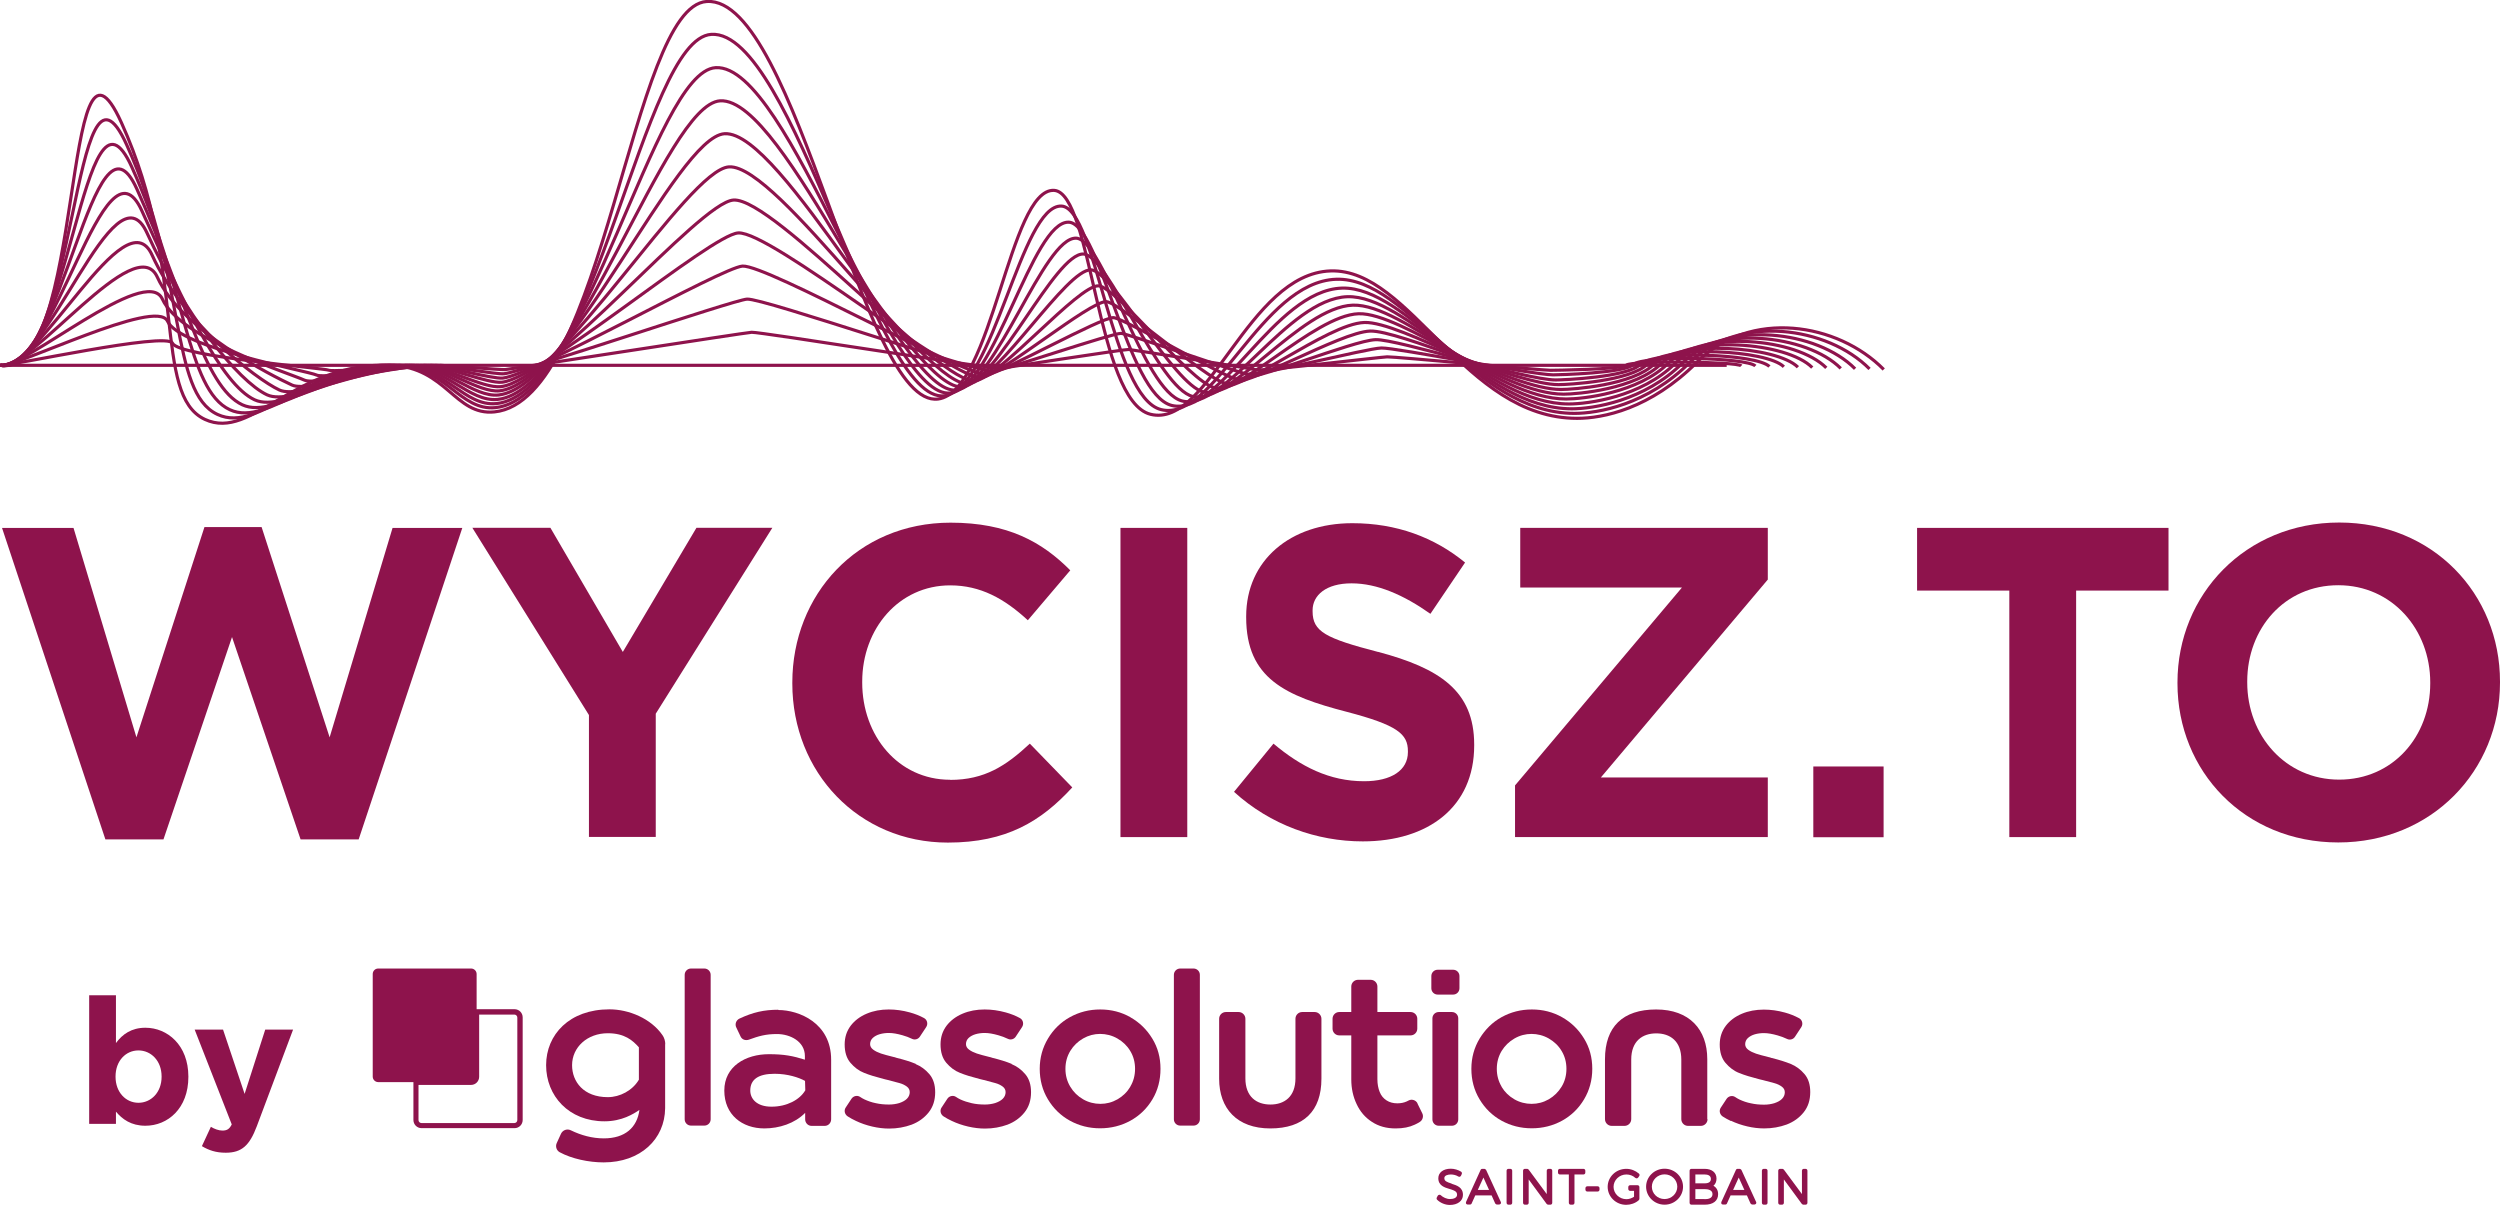 <svg width="166" height="80" viewBox="0 0 166 80" fill="none" xmlns="http://www.w3.org/2000/svg">
<g clip-path="url(#clip0_324_61)">
<path d="M26.066 35.053H30.697L23.816 55.734H19.958L15.406 42.3L10.855 55.734H6.997L0.134 35.053H4.881L9.059 48.959L13.575 34.999H17.371L21.887 48.959L26.066 35.053Z" fill="#8E134C"/>
<path d="M41.355 43.289L36.546 35.044H31.363L39.106 47.479V55.574H43.542V47.39L51.285 35.044H46.245L41.355 43.289Z" fill="#8E134C"/>
<path d="M63.092 51.776C59.633 51.776 57.251 48.843 57.251 45.322V45.26C57.251 41.738 59.696 38.868 63.092 38.868C65.109 38.868 66.692 39.75 68.248 41.185L71.066 37.869C69.199 35.988 66.923 34.705 63.118 34.705C56.931 34.705 52.61 39.483 52.61 45.322V45.384C52.61 51.277 57.011 55.948 62.94 55.948C66.825 55.948 69.128 54.54 71.199 52.284L68.381 49.378C66.799 50.849 65.385 51.785 63.083 51.785L63.092 51.776Z" fill="#8E134C"/>
<path d="M78.835 35.052H74.399V55.583H78.835V35.052Z" fill="#8E134C"/>
<path d="M91.503 43.289C88.018 42.38 87.156 41.943 87.156 40.588V40.526C87.156 39.527 88.045 38.734 89.743 38.734C91.441 38.734 93.201 39.501 94.979 40.758L97.281 37.352C95.237 35.676 92.73 34.74 89.796 34.74C85.68 34.74 82.746 37.201 82.746 40.927V40.989C82.746 45.063 85.369 46.213 89.423 47.265C92.792 48.148 93.485 48.736 93.485 49.877V49.94C93.485 51.143 92.392 51.874 90.578 51.874C88.276 51.874 86.374 50.903 84.56 49.378L81.938 52.578C84.356 54.78 87.44 55.868 90.49 55.868C94.837 55.868 97.886 53.577 97.886 49.503V49.441C97.886 45.866 95.583 44.368 91.494 43.281L91.503 43.289Z" fill="#8E134C"/>
<path d="M100.944 39.01H111.683L100.598 52.151V55.583H117.382V51.625H106.296L117.382 38.484V35.052H100.944V39.01Z" fill="#8E134C"/>
<path d="M125.071 50.894H120.404V55.592H125.071V50.894Z" fill="#8E134C"/>
<path d="M127.285 39.215H133.419V55.583H137.855V39.215H143.989V35.052H127.294V39.215H127.285Z" fill="#8E134C"/>
<path d="M155.323 34.696C149.109 34.696 144.584 39.474 144.584 45.313V45.376C144.584 51.215 149.047 55.939 155.261 55.939C161.475 55.939 166 51.161 166 45.322V45.26C166 39.421 161.537 34.696 155.323 34.696ZM161.368 45.376C161.368 48.897 158.897 51.767 155.323 51.767C151.749 51.767 149.216 48.834 149.216 45.313V45.251C149.216 41.73 151.687 38.859 155.261 38.859C158.834 38.859 161.368 41.792 161.368 45.313V45.376Z" fill="#8E134C"/>
<path d="M7.699 73.805V74.625H5.921V66.085H7.699V69.258C8.134 68.67 8.73 68.242 9.655 68.242C11.113 68.242 12.508 69.392 12.508 71.487V71.505C12.508 73.6 11.139 74.749 9.655 74.749C8.703 74.749 8.117 74.313 7.699 73.814V73.805ZM10.73 71.496V71.478C10.73 70.435 10.028 69.748 9.192 69.748C8.357 69.748 7.672 70.435 7.672 71.478V71.496C7.672 72.539 8.366 73.225 9.192 73.225C10.019 73.225 10.73 72.548 10.73 71.496Z" fill="#8E134C"/>
<path d="M13.406 76.104L14.002 74.82C14.233 74.963 14.526 75.07 14.766 75.07C15.068 75.07 15.237 74.972 15.388 74.66L12.926 68.366H14.81L16.242 72.636L17.611 68.366H19.46L17.051 74.785C16.571 76.059 16.055 76.541 14.988 76.541C14.339 76.541 13.868 76.38 13.406 76.104Z" fill="#8E134C"/>
<path d="M96.393 78.592C96.055 78.485 95.904 78.422 95.904 78.226C95.904 78.048 96.135 77.985 96.34 77.985C96.517 77.985 96.704 78.039 96.829 78.119C96.864 78.137 96.9 78.146 96.926 78.137C96.962 78.128 96.989 78.101 97.006 78.075L97.06 77.959C97.086 77.905 97.069 77.834 97.015 77.798C96.829 77.682 96.571 77.602 96.331 77.602C95.842 77.602 95.504 77.852 95.504 78.235C95.504 78.725 95.922 78.85 96.251 78.948C96.597 79.055 96.749 79.118 96.749 79.332C96.749 79.545 96.5 79.617 96.277 79.617C96.055 79.617 95.815 79.501 95.673 79.367C95.646 79.34 95.611 79.323 95.566 79.332C95.531 79.332 95.495 79.358 95.468 79.394L95.406 79.51C95.379 79.563 95.388 79.626 95.424 79.661C95.637 79.875 95.966 80.009 96.268 80.009C96.784 80.009 97.14 79.742 97.14 79.34C97.14 78.832 96.722 78.707 96.384 78.6L96.393 78.592Z" fill="#8E134C"/>
<path d="M98.677 77.682C98.677 77.682 98.615 77.611 98.562 77.611H98.428C98.375 77.611 98.331 77.638 98.313 77.682L97.344 79.813C97.344 79.813 97.326 79.902 97.353 79.929C97.379 79.964 97.415 79.982 97.459 79.982H97.602C97.655 79.982 97.699 79.955 97.717 79.911L97.957 79.376H99.042L99.282 79.911C99.282 79.911 99.344 79.982 99.397 79.982H99.54C99.54 79.982 99.62 79.964 99.646 79.929C99.673 79.893 99.673 79.848 99.655 79.813L98.677 77.682ZM98.126 79.01L98.499 78.19L98.873 79.01H98.126Z" fill="#8E134C"/>
<path d="M100.286 77.611H100.162C100.09 77.611 100.037 77.664 100.037 77.736V79.866C100.037 79.938 100.09 79.991 100.162 79.991H100.286C100.357 79.991 100.41 79.938 100.41 79.866V77.736C100.41 77.664 100.357 77.611 100.286 77.611Z" fill="#8E134C"/>
<path d="M102.953 77.611H102.829C102.758 77.611 102.704 77.664 102.704 77.736V79.287L101.504 77.664C101.504 77.664 101.442 77.611 101.406 77.611H101.255C101.184 77.611 101.131 77.664 101.131 77.736V79.866C101.131 79.938 101.184 79.991 101.255 79.991H101.38C101.451 79.991 101.504 79.938 101.504 79.866V78.315L102.695 79.938C102.695 79.938 102.758 79.991 102.793 79.991H102.944C103.016 79.991 103.069 79.938 103.069 79.866V77.736C103.069 77.664 103.016 77.611 102.944 77.611H102.953Z" fill="#8E134C"/>
<path d="M105.149 77.611H103.576C103.505 77.611 103.451 77.664 103.451 77.736V77.86C103.451 77.932 103.505 77.985 103.576 77.985H104.171V79.866C104.171 79.938 104.225 79.991 104.296 79.991H104.42C104.491 79.991 104.545 79.938 104.545 79.866V77.985H105.14C105.211 77.985 105.265 77.932 105.265 77.86V77.736C105.265 77.664 105.211 77.611 105.14 77.611H105.149Z" fill="#8E134C"/>
<path d="M106.082 78.77H105.398C105.327 78.77 105.273 78.823 105.273 78.895V78.993C105.273 79.064 105.327 79.118 105.398 79.118H106.082C106.154 79.118 106.207 79.064 106.207 78.993V78.895C106.207 78.823 106.154 78.77 106.082 78.77Z" fill="#8E134C"/>
<path d="M108.74 78.698H108.243C108.171 78.698 108.118 78.752 108.118 78.823V78.948C108.118 79.019 108.171 79.073 108.243 79.073H108.5V79.465C108.349 79.563 108.171 79.626 107.994 79.626C107.522 79.626 107.14 79.251 107.14 78.805C107.14 78.36 107.522 77.985 107.994 77.985C108.216 77.985 108.429 78.066 108.58 78.208C108.607 78.226 108.643 78.244 108.678 78.244C108.714 78.244 108.74 78.226 108.767 78.199L108.838 78.101C108.883 78.048 108.874 77.967 108.82 77.923C108.589 77.727 108.296 77.611 107.985 77.611C107.3 77.611 106.749 78.146 106.749 78.805C106.749 79.465 107.3 80 107.976 80C108.278 80 108.589 79.893 108.811 79.697C108.838 79.67 108.856 79.635 108.856 79.599V78.823C108.856 78.752 108.803 78.698 108.731 78.698H108.74Z" fill="#8E134C"/>
<path d="M110.528 77.602C109.852 77.602 109.301 78.137 109.301 78.797C109.301 79.456 109.852 79.991 110.528 79.991C111.203 79.991 111.754 79.456 111.754 78.797C111.754 78.137 111.203 77.602 110.528 77.602ZM110.528 79.617C110.056 79.617 109.683 79.251 109.683 78.797C109.683 78.342 110.065 77.977 110.528 77.977C110.99 77.977 111.372 78.342 111.372 78.797C111.372 79.251 110.99 79.617 110.528 79.617Z" fill="#8E134C"/>
<path d="M113.772 78.734C113.905 78.627 113.976 78.458 113.976 78.262C113.976 77.861 113.674 77.611 113.185 77.611H112.314C112.243 77.611 112.189 77.664 112.189 77.736V79.866C112.189 79.938 112.243 79.991 112.314 79.991H113.194C113.754 79.991 114.083 79.733 114.083 79.296C114.083 79.046 113.976 78.85 113.772 78.734ZM112.572 77.985H113.185C113.372 77.985 113.603 78.039 113.603 78.279C113.603 78.476 113.461 78.574 113.185 78.574H112.572V77.985ZM113.185 79.617H112.572V78.957H113.185C113.381 78.957 113.71 79.001 113.71 79.287C113.71 79.572 113.425 79.626 113.185 79.626V79.617Z" fill="#8E134C"/>
<path d="M115.63 77.682C115.63 77.682 115.568 77.611 115.515 77.611H115.381C115.328 77.611 115.284 77.638 115.266 77.682L114.297 79.813C114.297 79.813 114.279 79.902 114.306 79.929C114.323 79.964 114.368 79.982 114.412 79.982H114.555C114.608 79.982 114.652 79.955 114.67 79.911L114.91 79.376H115.995L116.235 79.911C116.235 79.911 116.297 79.982 116.35 79.982H116.493C116.493 79.982 116.573 79.964 116.599 79.929C116.626 79.893 116.626 79.848 116.608 79.813L115.63 77.682ZM115.079 79.01L115.452 78.19L115.826 79.01H115.079Z" fill="#8E134C"/>
<path d="M117.239 77.611H117.115C117.044 77.611 116.99 77.664 116.99 77.736V79.866C116.99 79.938 117.044 79.991 117.115 79.991H117.239C117.31 79.991 117.364 79.938 117.364 79.866V77.736C117.364 77.664 117.31 77.611 117.239 77.611Z" fill="#8E134C"/>
<path d="M119.898 77.611H119.773C119.702 77.611 119.649 77.664 119.649 77.736V79.287L118.449 77.664C118.449 77.664 118.386 77.611 118.351 77.611H118.2C118.129 77.611 118.075 77.664 118.075 77.736V79.866C118.075 79.938 118.129 79.991 118.2 79.991H118.324C118.395 79.991 118.449 79.938 118.449 79.866V78.315L119.64 79.938C119.64 79.938 119.702 79.991 119.738 79.991H119.889C119.96 79.991 120.013 79.938 120.013 79.866V77.736C120.013 77.664 119.96 77.611 119.889 77.611H119.898Z" fill="#8E134C"/>
<path d="M113.363 74.313V70.328C113.363 68.358 112.181 67.029 109.967 67.029C107.754 67.029 106.571 68.179 106.571 70.328V74.313C106.571 74.553 106.767 74.758 107.016 74.758H107.869C108.109 74.758 108.314 74.562 108.314 74.313V70.355C108.314 69.124 109.06 68.616 109.976 68.616C110.892 68.616 111.639 69.124 111.639 70.355V74.313C111.639 74.553 111.834 74.758 112.083 74.758H112.936C113.176 74.758 113.381 74.562 113.381 74.313H113.363Z" fill="#8E134C"/>
<path d="M60.806 70.64C60.46 70.497 60.033 70.363 59.526 70.239C59.508 70.239 59.482 70.23 59.473 70.221C59.455 70.221 59.437 70.212 59.42 70.203L59.304 70.176C58.966 70.096 58.7 70.016 58.495 69.953C58.291 69.882 58.122 69.802 57.98 69.695C57.846 69.597 57.775 69.472 57.775 69.329C57.775 69.169 57.837 69.026 57.953 68.919C58.068 68.812 58.228 68.723 58.415 68.67C58.602 68.616 58.806 68.589 59.02 68.589C59.286 68.589 59.58 68.643 59.926 68.741C60.149 68.803 60.362 68.883 60.566 68.982C60.753 69.071 60.975 68.999 61.082 68.83L61.5 68.197C61.633 67.992 61.571 67.716 61.358 67.6C61.064 67.439 60.744 67.315 60.415 67.225C59.935 67.092 59.473 67.029 59.011 67.029C58.486 67.029 57.997 67.118 57.553 67.306C57.108 67.493 56.753 67.76 56.486 68.108C56.219 68.465 56.086 68.875 56.086 69.347C56.086 69.855 56.21 70.265 56.468 70.568C56.726 70.871 57.028 71.103 57.375 71.237C57.722 71.38 58.166 71.513 58.691 71.647L58.797 71.674L58.949 71.71C59.269 71.79 59.526 71.861 59.722 71.915C59.917 71.968 60.078 72.048 60.211 72.146C60.344 72.244 60.406 72.369 60.406 72.521C60.406 72.681 60.344 72.833 60.22 72.957C60.095 73.082 59.926 73.171 59.713 73.243C59.508 73.305 59.277 73.341 59.029 73.341C58.717 73.341 58.433 73.314 58.157 73.252C57.882 73.198 57.633 73.109 57.402 73.002C57.295 72.949 57.197 72.895 57.108 72.833C56.922 72.708 56.664 72.77 56.539 72.957L56.157 73.537C56.024 73.733 56.086 73.992 56.282 74.125C56.45 74.232 56.637 74.339 56.833 74.428C57.17 74.589 57.535 74.714 57.917 74.803C58.3 74.892 58.673 74.937 59.037 74.937C59.571 74.937 60.069 74.847 60.531 74.678C60.993 74.5 61.367 74.232 61.66 73.867C61.953 73.501 62.096 73.056 62.096 72.521C62.096 72.03 61.971 71.629 61.713 71.326C61.455 71.023 61.153 70.8 60.806 70.658V70.64Z" fill="#8E134C"/>
<path d="M67.172 70.64C66.825 70.497 66.398 70.363 65.891 70.239C65.874 70.239 65.847 70.23 65.838 70.221C65.82 70.221 65.803 70.212 65.785 70.203L65.669 70.176C65.332 70.096 65.065 70.016 64.86 69.953C64.656 69.882 64.487 69.802 64.345 69.695C64.211 69.597 64.14 69.472 64.14 69.329C64.14 69.169 64.203 69.026 64.318 68.919C64.434 68.812 64.594 68.723 64.78 68.67C64.967 68.616 65.171 68.589 65.385 68.589C65.651 68.589 65.945 68.643 66.292 68.741C66.514 68.803 66.727 68.883 66.932 68.982C67.118 69.071 67.341 68.999 67.447 68.83L67.865 68.197C67.998 67.992 67.936 67.716 67.723 67.6C67.43 67.439 67.109 67.315 66.781 67.225C66.3 67.092 65.838 67.029 65.376 67.029C64.851 67.029 64.362 67.118 63.918 67.306C63.474 67.493 63.118 67.76 62.851 68.108C62.584 68.465 62.451 68.875 62.451 69.347C62.451 69.855 62.576 70.265 62.833 70.568C63.091 70.871 63.394 71.103 63.74 71.237C64.087 71.38 64.531 71.513 65.056 71.647L65.163 71.674L65.314 71.71C65.634 71.79 65.891 71.861 66.087 71.915C66.283 71.968 66.443 72.048 66.576 72.146C66.709 72.244 66.772 72.369 66.772 72.521C66.772 72.681 66.709 72.833 66.585 72.957C66.46 73.082 66.292 73.171 66.078 73.243C65.874 73.305 65.643 73.341 65.394 73.341C65.083 73.341 64.798 73.314 64.522 73.252C64.247 73.189 63.998 73.109 63.767 73.002C63.66 72.949 63.562 72.895 63.474 72.833C63.287 72.708 63.029 72.77 62.905 72.957L62.522 73.537C62.389 73.733 62.451 73.992 62.647 74.125C62.816 74.232 63.002 74.339 63.198 74.428C63.536 74.589 63.9 74.714 64.282 74.803C64.665 74.892 65.038 74.937 65.403 74.937C65.936 74.937 66.434 74.847 66.896 74.678C67.358 74.5 67.732 74.232 68.025 73.867C68.319 73.501 68.461 73.056 68.461 72.521C68.461 72.03 68.336 71.629 68.078 71.326C67.821 71.023 67.518 70.8 67.172 70.658V70.64Z" fill="#8E134C"/>
<path d="M114.937 74.419C115.275 74.58 115.639 74.705 116.022 74.794C116.404 74.883 116.777 74.927 117.142 74.927C117.675 74.927 118.173 74.838 118.635 74.669C119.098 74.491 119.471 74.223 119.764 73.858C120.058 73.492 120.2 73.047 120.2 72.512C120.2 72.021 120.076 71.62 119.818 71.317C119.56 71.014 119.258 70.791 118.911 70.648C118.564 70.506 118.138 70.372 117.631 70.247C117.604 70.247 117.586 70.238 117.577 70.23C117.56 70.23 117.542 70.221 117.524 70.212L117.409 70.185C117.071 70.105 116.804 70.025 116.6 69.962C116.395 69.891 116.226 69.811 116.084 69.704C115.951 69.606 115.88 69.481 115.88 69.338C115.88 69.178 115.942 69.035 116.057 68.928C116.173 68.821 116.333 68.732 116.52 68.678C116.706 68.625 116.911 68.598 117.124 68.598C117.391 68.598 117.684 68.652 118.031 68.75C118.253 68.812 118.466 68.892 118.671 68.99C118.858 69.079 119.08 69.008 119.187 68.839L119.604 68.206C119.738 68.001 119.675 67.725 119.462 67.609C119.16 67.448 118.849 67.323 118.52 67.234C118.04 67.1 117.577 67.038 117.115 67.038C116.591 67.038 116.102 67.127 115.657 67.314C115.213 67.502 114.857 67.769 114.59 68.117C114.324 68.473 114.19 68.883 114.19 69.356C114.19 69.864 114.315 70.274 114.573 70.577C114.831 70.88 115.133 71.112 115.479 71.246C115.826 71.388 116.271 71.522 116.795 71.656L116.902 71.683L117.053 71.718C117.373 71.799 117.631 71.87 117.826 71.923C118.022 71.977 118.182 72.057 118.315 72.155C118.449 72.253 118.511 72.378 118.511 72.529C118.511 72.69 118.449 72.841 118.324 72.966C118.2 73.091 118.031 73.18 117.817 73.252C117.613 73.314 117.382 73.35 117.133 73.35C116.822 73.35 116.537 73.323 116.262 73.26C115.986 73.207 115.737 73.118 115.506 73.011C115.399 72.957 115.302 72.904 115.213 72.841C115.026 72.717 114.768 72.779 114.644 72.966L114.262 73.546C114.128 73.742 114.19 74 114.386 74.134C114.555 74.241 114.742 74.348 114.937 74.437V74.419Z" fill="#8E134C"/>
<path d="M94.126 73.269C94.019 73.047 93.743 72.957 93.53 73.073C93.485 73.091 93.45 73.118 93.405 73.136C93.228 73.216 93.023 73.261 92.783 73.261C92.508 73.261 92.267 73.198 92.063 73.064C91.859 72.931 91.707 72.752 91.61 72.503C91.512 72.262 91.459 71.977 91.459 71.656V68.75H93.663C93.903 68.75 94.108 68.554 94.108 68.304V67.644C94.108 67.404 93.912 67.199 93.663 67.199H91.459V65.505C91.459 65.264 91.263 65.059 91.014 65.059H90.169C89.93 65.059 89.725 65.255 89.725 65.505V67.199H88.925C88.685 67.199 88.481 67.395 88.481 67.644V68.304C88.481 68.545 88.676 68.75 88.925 68.75H89.725V71.665C89.725 72.262 89.841 72.815 90.081 73.314C90.312 73.813 90.65 74.206 91.094 74.491C91.539 74.785 92.063 74.928 92.668 74.928C93.165 74.928 93.583 74.847 93.939 74.678C94.054 74.624 94.161 74.571 94.268 74.5C94.463 74.384 94.543 74.125 94.437 73.92L94.117 73.269H94.126Z" fill="#8E134C"/>
<path d="M96.41 67.199H95.53C95.299 67.199 95.112 67.386 95.112 67.618V74.33C95.112 74.562 95.299 74.749 95.53 74.749H96.41C96.641 74.749 96.828 74.562 96.828 74.33V67.618C96.828 67.386 96.641 67.199 96.41 67.199Z" fill="#8E134C"/>
<path d="M87.316 67.199H86.463C86.223 67.199 86.018 67.395 86.018 67.644V71.603C86.018 72.833 85.272 73.341 84.356 73.341C83.44 73.341 82.694 72.833 82.694 71.603V67.644C82.694 67.404 82.489 67.199 82.249 67.199H81.396C81.156 67.199 80.951 67.395 80.951 67.644V71.629C80.951 73.599 82.133 74.928 84.347 74.928C86.561 74.928 87.743 73.778 87.743 71.629V67.644C87.743 67.404 87.538 67.199 87.299 67.199H87.316Z" fill="#8E134C"/>
<path d="M44.174 69.338C44.174 69.124 44.111 68.91 43.987 68.732C43.222 67.627 41.756 67.02 40.467 67.02C37.809 67.02 36.262 68.697 36.262 70.729C36.262 72.761 37.764 74.455 40.138 74.455C41.293 74.455 42.067 73.965 42.458 73.698C42.307 74.865 41.507 75.588 40.093 75.588C39.32 75.588 38.582 75.382 37.906 75.053C37.657 74.928 37.364 75.035 37.248 75.284L36.964 75.908C36.866 76.131 36.955 76.39 37.16 76.506C37.96 76.942 39.089 77.183 40.084 77.183C42.529 77.183 44.147 75.641 44.165 73.582V69.329L44.174 69.338ZM42.422 71.692C41.996 72.414 41.16 72.851 40.36 72.851C38.751 72.851 37.986 71.826 37.986 70.729C37.986 69.534 39 68.607 40.36 68.607C41.471 68.607 42.013 69.08 42.422 69.543V71.683V71.692Z" fill="#8E134C"/>
<path d="M75.065 67.546C74.452 67.199 73.785 67.029 73.056 67.029C72.327 67.029 71.661 67.199 71.047 67.537C70.434 67.876 69.945 68.358 69.589 68.955C69.225 69.561 69.038 70.23 69.038 70.97C69.038 71.71 69.216 72.387 69.58 72.993C69.945 73.599 70.425 74.072 71.038 74.411C71.652 74.749 72.318 74.919 73.047 74.919C73.776 74.919 74.452 74.749 75.065 74.411C75.679 74.072 76.168 73.591 76.523 72.993C76.879 72.396 77.057 71.718 77.057 70.97C77.057 70.221 76.879 69.561 76.514 68.964C76.15 68.367 75.67 67.894 75.056 67.546H75.065ZM75.056 72.155C74.843 72.512 74.559 72.788 74.203 72.993C73.847 73.198 73.465 73.296 73.065 73.296C72.665 73.296 72.274 73.198 71.918 72.993C71.563 72.788 71.278 72.512 71.065 72.155C70.852 71.799 70.745 71.406 70.745 70.97C70.745 70.533 70.852 70.141 71.065 69.784C71.278 69.436 71.563 69.16 71.918 68.955C72.274 68.75 72.656 68.652 73.047 68.652C73.439 68.652 73.839 68.75 74.194 68.955C74.55 69.16 74.843 69.436 75.048 69.784C75.261 70.132 75.368 70.533 75.368 70.97C75.368 71.406 75.261 71.808 75.048 72.155H75.056Z" fill="#8E134C"/>
<path d="M103.727 74.411C104.34 74.072 104.829 73.591 105.184 72.993C105.54 72.396 105.727 71.718 105.727 70.97C105.727 70.221 105.549 69.561 105.184 68.964C104.82 68.367 104.34 67.894 103.727 67.546C103.113 67.199 102.446 67.029 101.717 67.029C100.988 67.029 100.322 67.199 99.708 67.537C99.095 67.876 98.615 68.358 98.25 68.955C97.886 69.561 97.699 70.23 97.699 70.97C97.699 71.71 97.877 72.387 98.242 72.993C98.606 73.599 99.086 74.072 99.699 74.411C100.313 74.749 100.98 74.919 101.709 74.919C102.438 74.919 103.113 74.749 103.727 74.411ZM99.708 72.155C99.495 71.799 99.388 71.406 99.388 70.97C99.388 70.533 99.495 70.141 99.708 69.784C99.922 69.436 100.206 69.16 100.562 68.955C100.917 68.75 101.3 68.652 101.691 68.652C102.082 68.652 102.482 68.75 102.838 68.955C103.193 69.16 103.487 69.436 103.691 69.784C103.904 70.132 104.011 70.533 104.011 70.97C104.011 71.406 103.904 71.808 103.691 72.155C103.478 72.503 103.193 72.788 102.838 72.993C102.482 73.198 102.1 73.296 101.7 73.296C101.3 73.296 100.908 73.198 100.553 72.993C100.197 72.788 99.913 72.512 99.699 72.155H99.708Z" fill="#8E134C"/>
<path d="M51.685 67.047C50.725 67.047 49.996 67.216 49.098 67.635C48.876 67.742 48.778 68.01 48.894 68.233L49.178 68.83C49.276 69.035 49.507 69.106 49.721 69.035C50.387 68.794 50.841 68.66 51.596 68.66C52.45 68.66 53.445 69.142 53.445 70.122V70.363C52.654 70.114 52.068 69.998 51.054 69.998C49.516 69.998 48.094 70.8 48.094 72.413C48.094 74.027 49.285 74.927 50.752 74.927C51.739 74.927 52.77 74.598 53.463 73.893V74.321C53.463 74.562 53.65 74.758 53.89 74.758H54.761C55.001 74.758 55.188 74.562 55.188 74.321V70.363C55.188 67.921 53.045 67.065 51.676 67.065L51.685 67.047ZM51.223 73.483C50.245 73.483 49.818 72.957 49.818 72.413C49.818 71.674 50.352 71.299 51.436 71.299C52.307 71.299 53.054 71.549 53.454 71.772L53.472 72.396C53.099 73.029 52.245 73.483 51.232 73.483H51.223Z" fill="#8E134C"/>
<path d="M96.49 64.391H95.459C95.228 64.391 95.041 64.578 95.041 64.81V65.621C95.041 65.853 95.228 66.04 95.459 66.04H96.49C96.721 66.04 96.908 65.853 96.908 65.621V64.81C96.908 64.578 96.721 64.391 96.49 64.391Z" fill="#8E134C"/>
<path d="M46.77 64.31H45.881C45.65 64.31 45.463 64.497 45.463 64.729V74.321C45.463 74.553 45.65 74.74 45.881 74.74H46.77C47.001 74.74 47.188 74.553 47.188 74.321V64.729C47.188 64.497 47.001 64.31 46.77 64.31Z" fill="#8E134C"/>
<path d="M79.253 64.31H78.364C78.133 64.31 77.946 64.497 77.946 64.729V74.321C77.946 74.553 78.133 74.74 78.364 74.74H79.253C79.484 74.74 79.671 74.553 79.671 74.321V64.729C79.671 64.497 79.484 64.31 79.253 64.31Z" fill="#8E134C"/>
<path d="M34.163 67.011H31.648V64.676C31.648 64.471 31.479 64.31 31.283 64.31H25.113C24.909 64.31 24.749 64.471 24.749 64.676V71.486C24.749 71.691 24.918 71.852 25.113 71.852H27.451V74.366C27.451 74.669 27.692 74.91 27.994 74.91H34.163C34.466 74.91 34.706 74.669 34.706 74.366V67.555C34.706 67.252 34.466 67.011 34.163 67.011ZM34.35 74.375C34.35 74.482 34.261 74.571 34.154 74.571H27.985C27.878 74.571 27.789 74.482 27.789 74.375V72.039H31.274C31.576 72.039 31.816 71.798 31.816 71.495V67.368H34.154C34.261 67.368 34.35 67.457 34.35 67.564V74.375Z" fill="#8E134C"/>
<path d="M0.018 24.257H114.652" stroke="#8E134C" stroke-width="0.21" stroke-miterlimit="10"/>
<path d="M0.018 24.257C0.533 24.346 11.094 21.992 11.459 22.795C11.859 23.686 21.531 24.435 21.851 24.587C22.136 24.72 28.678 24.239 29.265 24.257C29.594 24.275 33.292 24.56 33.532 24.542C34.199 24.471 49.445 22.091 49.907 22.064C50.45 22.028 65.954 24.524 66.416 24.462C66.745 24.417 74.674 23.187 74.941 23.205C75.172 23.214 83.129 24.48 83.458 24.56C83.813 24.649 91.61 23.713 92.107 23.695C92.588 23.677 102.286 24.587 102.962 24.587C103.113 24.587 107.7 24.533 107.985 24.248C108.305 23.927 115.337 24.007 115.621 24.293" stroke="#8E134C" stroke-width="0.21" stroke-miterlimit="10"/>
<path d="M0.018 24.256C1.058 24.426 10.392 19.728 11.121 21.324C11.93 23.098 20.393 24.613 21.033 24.907C21.602 25.175 27.781 24.203 28.945 24.256C29.603 24.283 32.99 24.872 33.461 24.818C34.795 24.684 48.69 19.915 49.605 19.862C50.69 19.79 65.082 24.791 65.998 24.658C66.656 24.569 73.901 22.108 74.443 22.135C74.906 22.162 82.097 24.675 82.746 24.836C83.458 25.005 90.73 23.133 91.725 23.107C92.694 23.08 101.771 24.89 103.131 24.89C103.442 24.89 107.878 24.782 108.447 24.212C109.087 23.57 115.994 23.739 116.555 24.301" stroke="#8E134C" stroke-width="0.21" stroke-miterlimit="10"/>
<path d="M0.018 24.257C1.573 24.515 9.699 17.473 10.783 19.862C11.992 22.527 19.246 24.792 20.206 25.238C21.06 25.639 26.865 24.186 28.616 24.257C29.612 24.301 32.679 25.175 33.39 25.104C35.399 24.899 47.934 17.758 49.303 17.669C50.93 17.571 64.202 25.059 65.58 24.872C66.558 24.738 73.128 21.048 73.937 21.092C74.63 21.128 81.049 24.908 82.026 25.148C83.084 25.407 89.841 22.599 91.343 22.554C92.792 22.51 101.264 25.229 103.3 25.229C103.762 25.229 108.056 25.059 108.909 24.203C109.869 23.241 116.652 23.49 117.488 24.337" stroke="#8E134C" stroke-width="0.21" stroke-miterlimit="10"/>
<path d="M0.018 24.256C2.089 24.595 8.996 15.208 10.445 18.4C12.054 21.948 18.108 24.97 19.389 25.567C20.535 26.102 25.958 24.158 28.296 24.256C29.621 24.31 32.386 25.478 33.328 25.38C36.004 25.103 47.187 15.583 49.018 15.467C51.188 15.333 63.349 25.317 65.18 25.068C66.487 24.889 72.381 19.969 73.457 20.031C74.381 20.076 80.035 25.121 81.333 25.442C82.746 25.79 88.978 22.046 90.978 21.983C92.907 21.921 100.766 25.54 103.486 25.54C104.1 25.54 108.251 25.317 109.389 24.176C110.669 22.893 117.328 23.231 118.448 24.355" stroke="#8E134C" stroke-width="0.21" stroke-miterlimit="10"/>
<path d="M0.018 24.257C2.613 24.685 8.294 12.944 10.099 16.938C12.108 21.378 16.953 25.148 18.553 25.897C19.984 26.557 25.034 24.141 27.958 24.266C29.612 24.337 32.066 25.799 33.248 25.674C36.59 25.336 46.422 13.426 48.707 13.283C51.419 13.114 62.46 25.594 64.762 25.282C66.398 25.059 71.608 18.908 72.95 18.979C74.106 19.042 78.995 25.336 80.622 25.737C82.391 26.174 88.098 21.493 90.596 21.413C93.014 21.333 100.259 25.861 103.655 25.861C104.42 25.861 108.438 25.585 109.852 24.159C111.452 22.554 117.986 22.973 119.381 24.382" stroke="#8E134C" stroke-width="0.21" stroke-miterlimit="10"/>
<path d="M0.018 24.256C3.129 24.765 7.592 10.68 9.761 15.467C12.179 20.789 15.815 25.326 17.735 26.218C19.451 27.011 24.127 24.105 27.629 24.256C29.612 24.337 31.754 26.093 33.177 25.95C37.186 25.54 45.658 11.25 48.405 11.081C51.659 10.876 61.589 25.861 64.344 25.478C66.309 25.21 70.834 17.829 72.452 17.918C73.839 17.989 77.955 25.549 79.911 26.031C82.035 26.548 87.218 20.931 90.214 20.833C93.112 20.744 99.744 26.173 103.824 26.173C104.749 26.173 108.616 25.843 110.323 24.132C112.243 22.206 118.653 22.705 120.333 24.408" stroke="#8E134C" stroke-width="0.21" stroke-miterlimit="10"/>
<path d="M0.018 24.256C3.645 24.854 6.889 8.415 9.423 14.005C12.241 20.218 14.677 25.505 16.908 26.548C18.909 27.475 23.22 24.087 27.3 24.256C29.621 24.355 31.443 26.396 33.106 26.227C37.791 25.745 44.902 9.075 48.112 8.879C51.908 8.647 60.717 26.12 63.935 25.683C66.22 25.371 70.07 16.768 71.954 16.866C73.572 16.955 76.924 25.772 79.199 26.325C81.671 26.931 86.338 20.379 89.832 20.263C93.21 20.156 99.237 26.494 103.993 26.494C105.069 26.494 108.794 26.102 110.785 24.105C113.016 21.867 119.31 22.447 121.266 24.426" stroke="#8E134C" stroke-width="0.21" stroke-miterlimit="10"/>
<path d="M0.018 24.257C4.169 24.934 6.196 6.16 9.085 12.543C12.303 19.648 13.53 25.683 16.09 26.878C18.375 27.939 22.313 24.061 26.98 24.266C29.63 24.382 31.15 26.708 33.043 26.521C38.395 25.977 44.156 6.918 47.818 6.695C52.157 6.428 59.855 26.396 63.527 25.897C66.14 25.541 69.305 15.708 71.465 15.815C73.305 15.913 75.901 25.986 78.506 26.628C81.333 27.323 85.476 19.835 89.467 19.701C93.334 19.577 98.739 26.824 104.18 26.824C105.407 26.824 108.989 26.379 111.265 24.096C113.816 21.538 119.986 22.198 122.226 24.462" stroke="#8E134C" stroke-width="0.21" stroke-miterlimit="10"/>
<path d="M0.018 24.256C4.685 25.023 5.494 3.896 8.747 11.081C12.366 19.068 12.392 25.87 15.264 27.207C17.833 28.402 21.398 24.043 26.651 24.265C29.63 24.39 30.839 27.02 32.972 26.797C38.991 26.182 43.4 4.751 47.516 4.493C52.397 4.19 58.984 26.655 63.118 26.093C66.06 25.692 68.549 14.629 70.976 14.754C73.048 14.861 74.879 26.2 77.804 26.922C80.986 27.706 84.604 19.273 89.103 19.131C93.45 18.988 98.241 27.145 104.367 27.145C105.744 27.145 109.185 26.646 111.745 24.078C114.617 21.199 120.67 21.948 123.177 24.488" stroke="#8E134C" stroke-width="0.21" stroke-miterlimit="10"/>
<path d="M0.018 24.257C5.2 25.104 4.791 1.631 8.41 9.61C12.437 18.489 11.245 26.04 14.446 27.52C17.308 28.848 20.491 23.998 26.331 24.248C29.639 24.39 30.536 27.306 32.91 27.065C39.595 26.378 42.653 2.567 47.231 2.282C52.654 1.943 58.122 26.913 62.718 26.28C65.989 25.835 67.794 13.541 70.487 13.684C72.79 13.809 73.848 26.405 77.101 27.199C80.64 28.063 83.733 18.703 88.729 18.543C93.556 18.391 97.744 27.448 104.544 27.448C106.082 27.448 109.38 26.896 112.225 24.043C115.417 20.843 121.346 21.672 124.138 24.497" stroke="#8E134C" stroke-width="0.21" stroke-miterlimit="10"/>
<path d="M0.018 24.256C5.716 25.193 4.089 -0.633 8.063 8.148C12.49 17.909 10.099 26.218 13.61 27.849C16.757 29.311 19.575 23.98 25.994 24.256C29.639 24.408 30.216 27.617 32.83 27.35C40.191 26.61 41.889 0.41 46.929 0.098C52.894 -0.268 57.25 27.189 62.3 26.494C65.9 26.004 67.02 12.48 69.99 12.641C72.523 12.774 72.817 26.628 76.399 27.51C80.284 28.464 82.862 18.168 88.356 17.989C93.672 17.82 97.237 27.778 104.722 27.778C106.411 27.778 109.567 27.172 112.696 24.034C116.208 20.512 122.013 21.422 125.08 24.533" stroke="#8E134C" stroke-width="0.21" stroke-miterlimit="10"/>
</g>
<defs>
<clipPath id="clip0_324_61">
<rect width="166" height="80" fill="white"/>
</clipPath>
</defs>
</svg>
